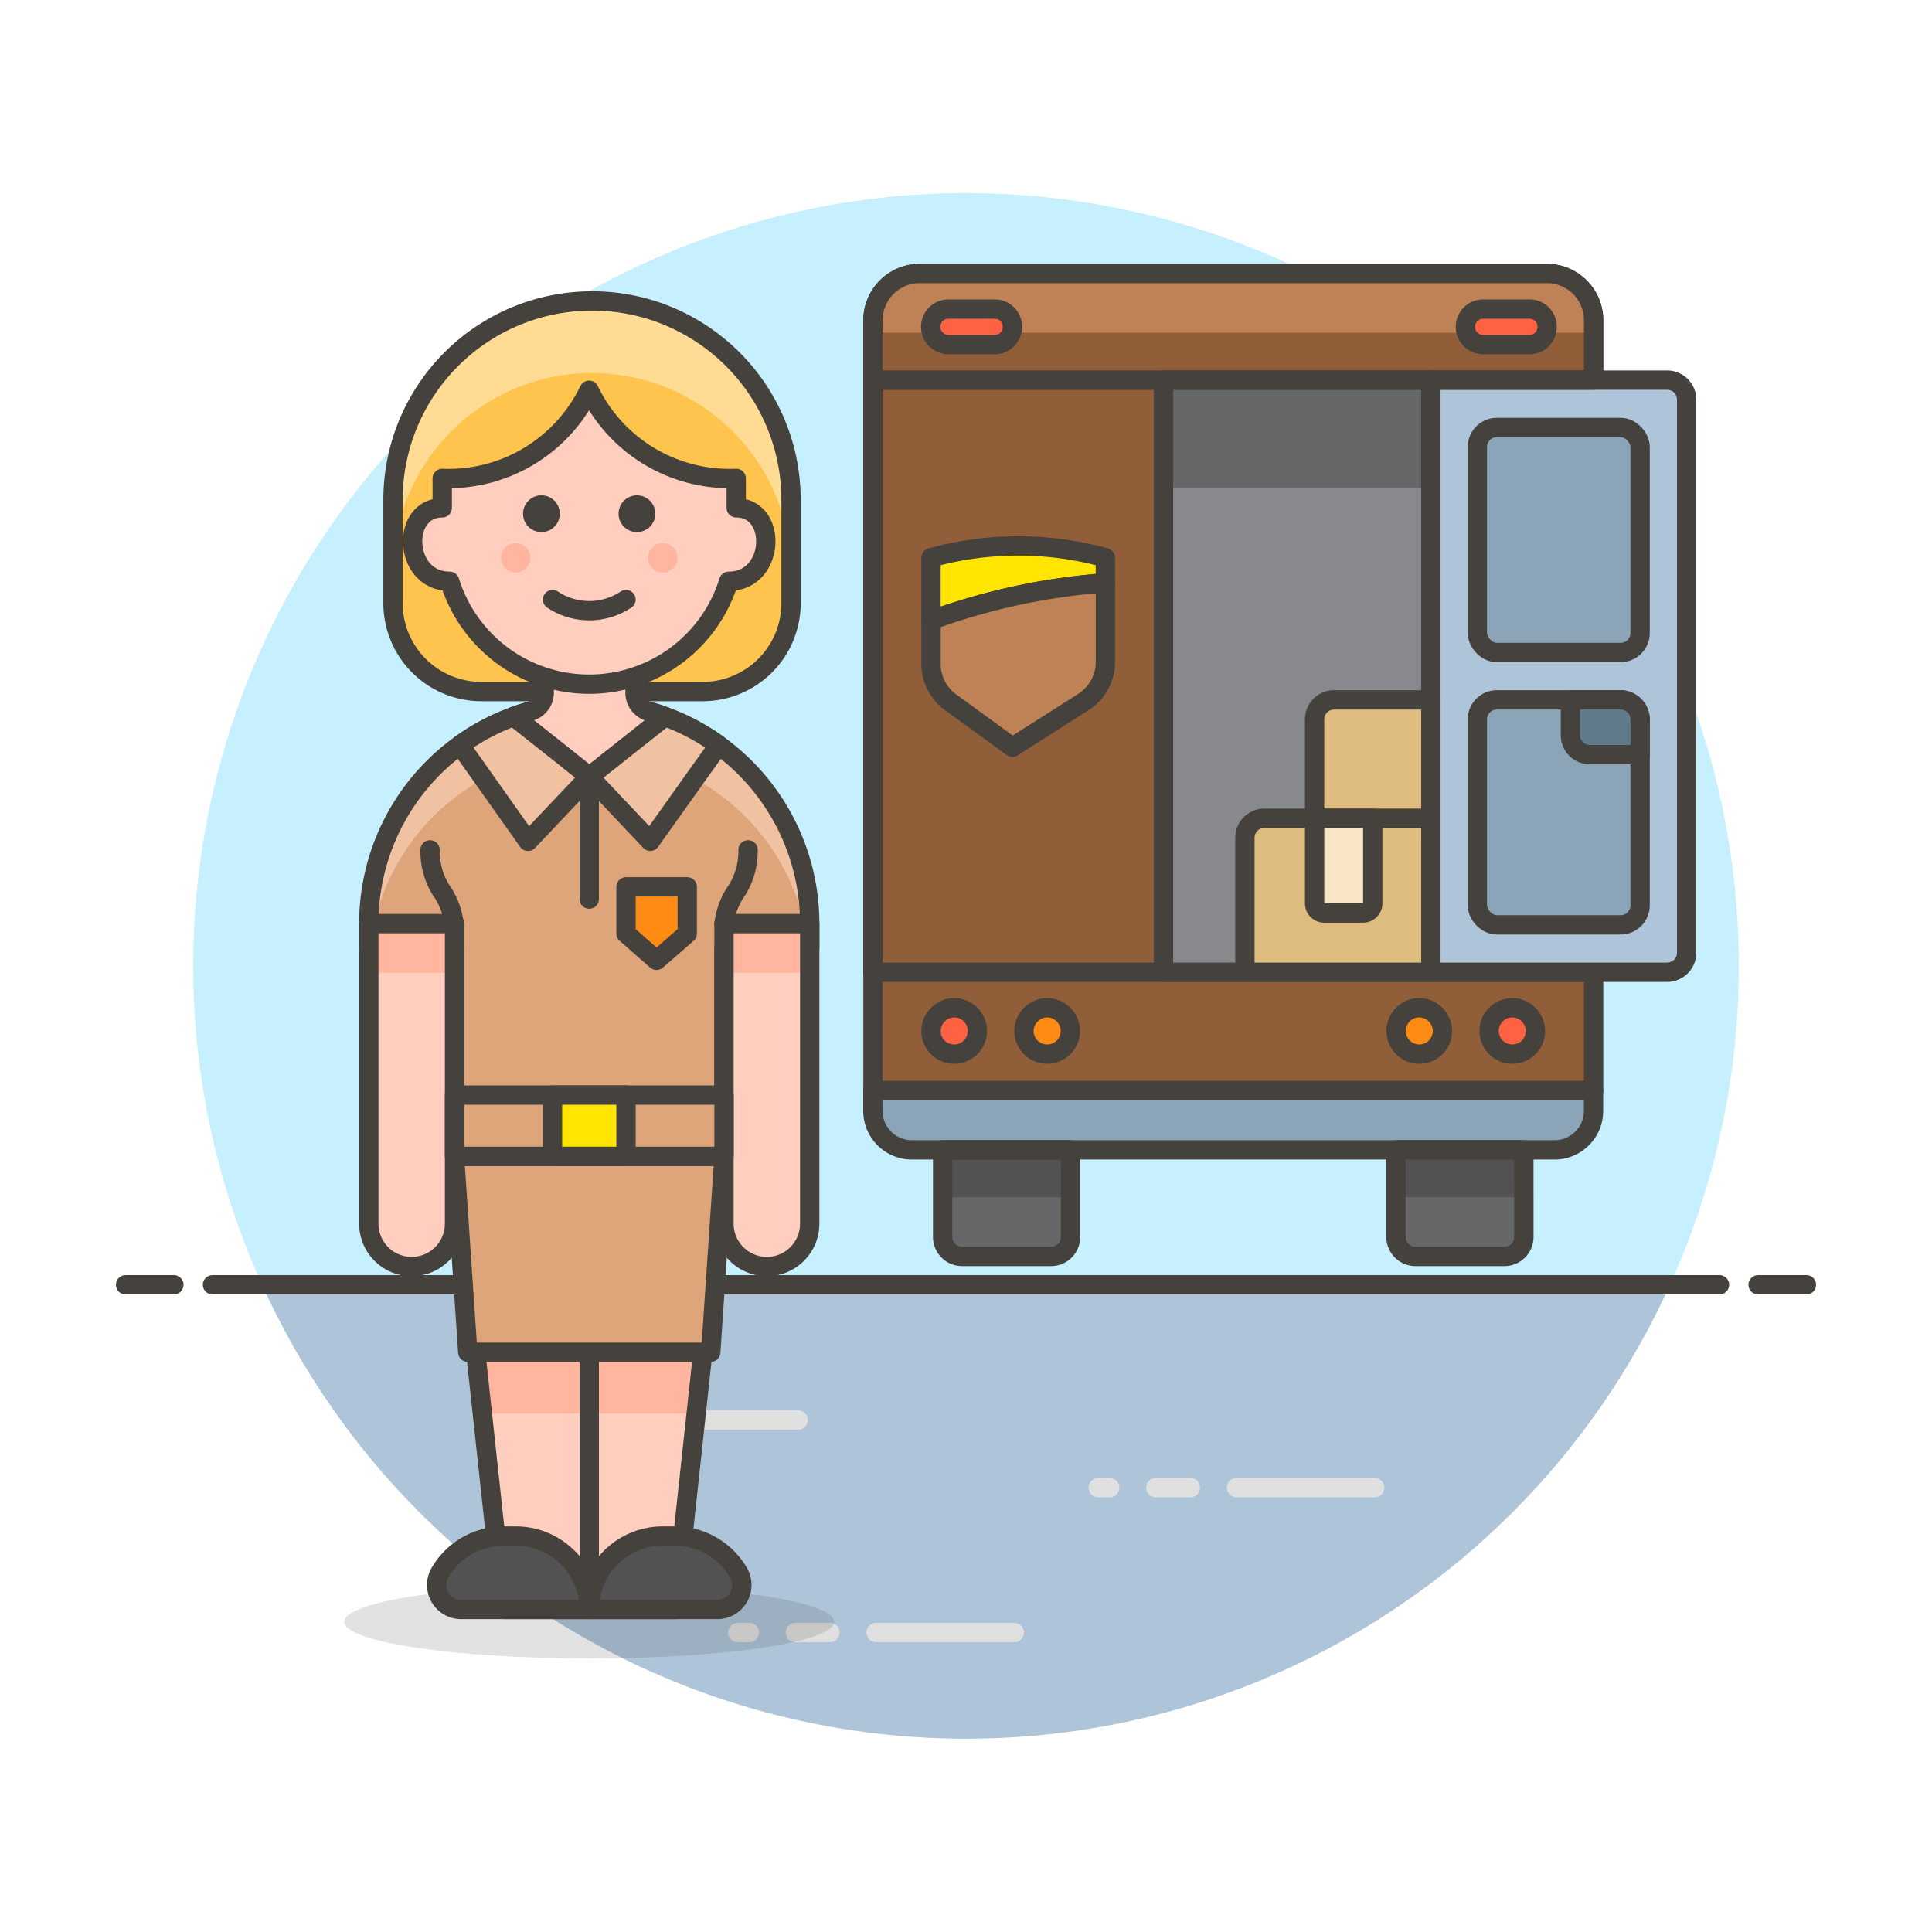 <svg xmlns="http://www.w3.org/2000/svg" viewBox="0 0 100 100"><g class="nc-icon-wrapper"><defs/><path class="a" d="M90 50a40 40 0 1 0-76.436 16.5h72.872A39.829 39.829 0 0 0 90 50z" style="" fill="#c7f0ff"/><path class="b" d="M13.564 66.5a40 40 0 0 0 72.872 0z" style="" fill="#adc4d9"/><path class="c" d="M11 66.5h78" fill="none" stroke="#45413c" stroke-linejoin="round" stroke-linecap="round"/><path class="c" d="M6.5 66.5H9" fill="none" stroke="#45413c" stroke-linejoin="round" stroke-linecap="round"/><path class="c" d="M91 66.5h2.5" fill="none" stroke="#45413c" stroke-linejoin="round" stroke-linecap="round"/><path class="d" d="M64 77h7.157" fill="none" stroke-linecap="round" stroke="#e0e0e0" stroke-miterlimit="10"/><path class="d" d="M59.825 77h1.789" fill="none" stroke-linecap="round" stroke="#e0e0e0" stroke-miterlimit="10"/><path class="d" d="M56.843 77h.597" fill="none" stroke-linecap="round" stroke="#e0e0e0" stroke-miterlimit="10"/><g><path class="d" d="M34.157 73.5h7.156" fill="none" stroke-linecap="round" stroke="#e0e0e0" stroke-miterlimit="10"/><path class="d" d="M29.982 73.5h1.789" fill="none" stroke-linecap="round" stroke="#e0e0e0" stroke-miterlimit="10"/><path class="d" d="M27 73.5h.596" fill="none" stroke-linecap="round" stroke="#e0e0e0" stroke-miterlimit="10"/></g><g><path class="d" d="M45.343 84.5H52.5" fill="none" stroke-linecap="round" stroke="#e0e0e0" stroke-miterlimit="10"/><path class="d" d="M41.169 84.5h1.789" fill="none" stroke-linecap="round" stroke="#e0e0e0" stroke-miterlimit="10"/><path class="d" d="M38.187 84.5h.596" fill="none" stroke-linecap="round" stroke="#e0e0e0" stroke-miterlimit="10"/></g><g><path class="e" d="M55.41 59.517h-6.619v4.507a1.009 1.009 0 0 0 1.01 1.009h4.6a1.009 1.009 0 0 0 1.01-1.009z" style="" fill="#656769"/><path class="f" d="M48.791 59.517h6.618v2.452h-6.618z" style="" fill="#525252"/><path class="g" d="M82.485 56.452h-37.3V16.58a2.423 2.423 0 0 1 2.415-2.422h32.462a2.423 2.423 0 0 1 2.423 2.422z" stroke="#45413c" stroke-linejoin="round" stroke-linecap="round" fill="#915e3a"/><path class="g" d="M45.181 19.675h37.304v30.648H45.181z" stroke="#45413c" stroke-linejoin="round" stroke-linecap="round" fill="#915e3a"/><path class="h" d="M82.485 16.6a2.423 2.423 0 0 0-2.4-2.445h-32.5a2.423 2.423 0 0 0-2.4 2.445v3.072h37.3z" style="" fill="#915e3a"/><path class="i" d="M82.485 16.6a2.423 2.423 0 0 0-2.4-2.445h-32.5a2.423 2.423 0 0 0-2.4 2.445v.62h37.3z" style="" fill="#bf8256"/><path class="j" d="M80.466 59.517H47.2a2.018 2.018 0 0 1-2.019-2.017v-1.048h37.3V57.5a2.018 2.018 0 0 1-2.015 2.017z" stroke="#45413c" stroke-linejoin="round" stroke-linecap="round" fill="#8ca4b8"/><path class="c" d="M55.41 59.517h-6.619v4.507a1.009 1.009 0 0 0 1.01 1.009h4.6a1.009 1.009 0 0 0 1.01-1.009z" fill="none" stroke="#45413c" stroke-linejoin="round" stroke-linecap="round"/><path class="e" d="M78.874 59.517h-6.618v4.507a1.009 1.009 0 0 0 1.01 1.009h4.6a1.008 1.008 0 0 0 1.009-1.009z" style="" fill="#656769"/><path class="f" d="M72.256 59.517h6.618v2.452h-6.618z" style="" fill="#525252"/><path class="c" d="M78.874 59.517h-6.618v4.507a1.009 1.009 0 0 0 1.01 1.009h4.6a1.008 1.008 0 0 0 1.009-1.009z" fill="none" stroke="#45413c" stroke-linejoin="round" stroke-linecap="round"/><path class="k" d="M79.476 53.388a1.2 1.2 0 1 1-1.2-1.227 1.215 1.215 0 0 1 1.2 1.227z" stroke="#45413c" stroke-linejoin="round" stroke-linecap="round" fill="#ff6242"/><path class="l" d="M74.663 53.388a1.2 1.2 0 1 1-1.2-1.227 1.216 1.216 0 0 1 1.2 1.227z" stroke="#45413c" stroke-linejoin="round" stroke-linecap="round" fill="#ff8a14"/><path class="k" d="M48.189 53.388a1.2 1.2 0 1 0 1.2-1.227 1.216 1.216 0 0 0-1.2 1.227z" stroke="#45413c" stroke-linejoin="round" stroke-linecap="round" fill="#ff6242"/><path class="l" d="M53 53.388a1.2 1.2 0 1 0 1.2-1.227 1.216 1.216 0 0 0-1.2 1.227z" stroke="#45413c" stroke-linejoin="round" stroke-linecap="round" fill="#ff8a14"/><path class="m" d="M86.289 50.323H74.061V19.675h12.228a1.009 1.009 0 0 1 1.011 1.009v28.629a1.01 1.01 0 0 1-1.011 1.01z" fill="#adc4d9" stroke="#45413c" stroke-linejoin="round" stroke-linecap="round"/><rect class="j" x="76.468" y="36.224" width="8.424" height="11.646" rx="1.009" stroke="#45413c" stroke-linejoin="round" stroke-linecap="round" fill="#8ca4b8"/><rect class="j" x="76.468" y="22.127" width="8.424" height="11.646" rx="1.009" stroke="#45413c" stroke-linejoin="round" stroke-linecap="round" fill="#8ca4b8"/><path class="n" d="M60.223 19.675h13.838v30.648H60.223z" style="" fill="#87898c"/><path class="e" d="M60.223 19.675h13.838v5.589H60.223z" style="" fill="#656769"/><path class="c" d="M60.223 19.675h13.838v30.648H60.223z" fill="none" stroke="#45413c" stroke-linejoin="round" stroke-linecap="round"/><path class="o" d="M74.061 50.323h-9.626v-6.96a1.009 1.009 0 0 1 1.009-1.009h8.617z" stroke="#45413c" stroke-linejoin="round" stroke-linecap="round" fill="#debb7e"/><path class="o" d="M74.061 42.354h-6.017v-5.12a1.01 1.01 0 0 1 1.01-1.01h5.007z" stroke="#45413c" stroke-linejoin="round" stroke-linecap="round" fill="#debb7e"/><path class="p" d="M84.892 39.061h-2.6a1.01 1.01 0 0 1-1.009-1.01v-1.827h2.6a1.01 1.01 0 0 1 1.009 1.01z" stroke="#45413c" stroke-linejoin="round" stroke-linecap="round" fill="#627b8c"/><path class="q" d="M57.214 28.869a16.924 16.924 0 0 0-9.025 0v3.238a33.432 33.432 0 0 1 9.025-1.938z" stroke="#45413c" stroke-linejoin="round" stroke-linecap="round" fill="#ffe500"/><path class="r" d="M48.189 34.351a2.467 2.467 0 0 0 1.011 1.995l3.2 2.331 3.684-2.345a2.461 2.461 0 0 0 1.132-2.079v-4.084a33.432 33.432 0 0 0-9.025 1.938z" stroke="#45413c" stroke-linejoin="round" stroke-linecap="round" fill="#bf8256"/><path class="s" d="M70.549 47.258h-2a.5.5 0 0 1-.505-.5v-4.4h3.009v4.4a.5.5 0 0 1-.504.5z" stroke="#45413c" stroke-linejoin="round" stroke-linecap="round" fill="#f7e5c6"/><path class="k" d="M52.4 16.917a.91.91 0 0 1-.9.919h-2.409a.919.919 0 0 1 0-1.838H51.5a.91.91 0 0 1 .9.919z" stroke="#45413c" stroke-linejoin="round" stroke-linecap="round" fill="#ff6242"/><path class="k" d="M80.079 16.917a.911.911 0 0 1-.9.919h-2.41a.919.919 0 0 1 0-1.838h2.407a.911.911 0 0 1 .903.919z" stroke="#45413c" stroke-linejoin="round" stroke-linecap="round" fill="#ff6242"/><path class="c" d="M82.485 16.6a2.423 2.423 0 0 0-2.4-2.445h-32.5a2.423 2.423 0 0 0-2.4 2.445v3.072h37.3z" fill="none" stroke="#45413c" stroke-linejoin="round" stroke-linecap="round"/><g><path class="t" d="M36.4 17.337a10.252 10.252 0 0 0-5.758-1.759 10.3 10.3 0 0 0-10.3 10.3v5.34a4.577 4.577 0 0 0 4.577 4.577h11.448a4.577 4.577 0 0 0 4.577-4.577v-5.34a10.288 10.288 0 0 0-4.544-8.541z" style="" fill="#ffc44d"/><path class="u" d="M36.4 17.337a10.3 10.3 0 0 0-16.056 8.54v3.733a10.3 10.3 0 1 1 20.6 0v-3.733a10.288 10.288 0 0 0-4.544-8.54z" style="" fill="#ffdb94"/><path class="c" d="M36.4 17.337a10.252 10.252 0 0 0-5.758-1.759 10.3 10.3 0 0 0-10.3 10.3v5.34a4.577 4.577 0 0 0 4.577 4.577h11.448a4.577 4.577 0 0 0 4.577-4.577v-5.34a10.288 10.288 0 0 0-4.544-8.541z" fill="none" stroke="#45413c" stroke-linejoin="round" stroke-linecap="round"/><ellipse class="v" cx="30.5" cy="83.94" rx="12.679" ry="1.902" fill="#45413c" opacity="0.15"/><path class="w" d="M23.527 59.85l2.535 23.456h8.876l2.535-23.456H23.527z" style="" fill="#ffcebf"/><path class="x" d="M36.034 73.163l1.439-13.313H23.527l1.439 13.313h11.068z" style="" fill="#ffb59e"/><path class="c" d="M23.527 59.85l2.535 23.456h8.876l2.535-23.456H23.527z" fill="none" stroke="#45413c" stroke-linejoin="round" stroke-linecap="round"/><path class="c" d="M30.5 69.994v13.3" fill="none" stroke="#45413c" stroke-linejoin="round" stroke-linecap="round"/><path class="y" d="M36.788 69.993l.685-10.143H23.527l.685 10.143h12.576z" style="" fill="#dea47a"/><path class="c" d="M36.788 69.993l.685-10.143H23.527l.685 10.143h12.576z" fill="none" stroke="#45413c" stroke-linejoin="round" stroke-linecap="round"/><path class="z" d="M30.5 83.306a3.8 3.8 0 0 0-3.8-3.8h-.634a3.8 3.8 0 0 0-3.294 1.9 1.267 1.267 0 0 0 1.1 1.9z" stroke="#45413c" stroke-linejoin="round" stroke-linecap="round" fill="#525252"/><path class="z" d="M30.5 83.306a3.8 3.8 0 0 1 3.8-3.8h.634a3.8 3.8 0 0 1 3.294 1.9 1.267 1.267 0 0 1-1.1 1.9z" stroke="#45413c" stroke-linejoin="round" stroke-linecap="round" fill="#525252"/><path class="y" d="M41.911 47.806a11.411 11.411 0 0 0-22.822 0v1.268h4.438V59.85h13.946V49.074h4.438z" style="" fill="#dea47a"/><path class="aa" d="M30.5 36.4a11.411 11.411 0 0 0-11.411 11.406v2.523a11.411 11.411 0 0 1 22.822 0v-2.523A11.411 11.411 0 0 0 30.5 36.4z" style="" fill="#f0c2a1"/><path class="c" d="M41.911 47.806a11.411 11.411 0 0 0-22.822 0v1.268h4.438V59.85h13.946V49.074h4.438z" fill="none" stroke="#45413c" stroke-linejoin="round" stroke-linecap="round"/><path class="ab" d="M33.607 36.828a1 1 0 0 1-.733-.965v-3.009h-4.71v3a1 1 0 0 1-.736.963 9.624 9.624 0 0 0-.838.27l2.422 1.927L30.5 40.2l1.5-1.182 2.422-1.927a8.148 8.148 0 0 0-.815-.263z" stroke="#45413c" stroke-linejoin="round" stroke-linecap="round" fill="#ffcebf" stroke-width="1.009px"/><path class="w" d="M19.089 47.806v15.531a2.219 2.219 0 0 0 4.438 0V47.806z" style="" fill="#ffcebf"/><path class="x" d="M19.089 47.806h4.438v2.536h-4.438z" style="" fill="#ffb59e"/><path class="c" d="M19.089 47.806v15.531a2.219 2.219 0 0 0 4.438 0V47.806z" fill="none" stroke="#45413c" stroke-linejoin="round" stroke-linecap="round"/><path class="w" d="M37.473 47.806v15.531a2.219 2.219 0 1 0 4.438 0V47.806z" style="" fill="#ffcebf"/><path class="x" d="M37.473 47.806h4.438v2.536h-4.438z" style="" fill="#ffb59e"/><path class="c" d="M37.473 47.806v15.531a2.219 2.219 0 1 0 4.438 0V47.806z" fill="none" stroke="#45413c" stroke-linejoin="round" stroke-linecap="round"/><path class="ac" d="M30.5 40.2l-3.17 3.347-2.29-3.236-1.23-1.737a11.046 11.046 0 0 1 2.776-1.483l2.435 1.927z" stroke="#45413c" stroke-linejoin="round" stroke-linecap="round" fill="#f0c2a1"/><path class="ac" d="M37.2 38.574l-1.243 1.737-2.3 3.233L30.5 40.2l1.484-1.179 2.434-1.927a11.053 11.053 0 0 1 2.782 1.48z" stroke="#45413c" stroke-linejoin="round" stroke-linecap="round" fill="#f0c2a1"/><path class="c" d="M30.5 40.198v6.34" fill="none" stroke="#45413c" stroke-linejoin="round" stroke-linecap="round"/><path class="l" d="M35.572 48.321l-1.591 1.386-1.579-1.386v-2.417h3.17v2.417z" stroke="#45413c" stroke-linejoin="round" stroke-linecap="round" fill="#ff8a14"/><path class="ad" d="M23.527 56.681h13.947v3.17H23.527z" stroke="#45413c" stroke-linejoin="round" fill="#dea47a"/><path class="q" d="M28.598 56.681h3.804v3.17h-3.804z" stroke="#45413c" stroke-linejoin="round" stroke-linecap="round" fill="#ffe500"/><path class="c" d="M37.478 47.809a3.808 3.808 0 0 1 .671-1.741 3.8 3.8 0 0 0 .57-2.078" fill="none" stroke="#45413c" stroke-linejoin="round" stroke-linecap="round"/><path class="c" d="M23.5 47.809a3.786 3.786 0 0 0-.671-1.741 3.8 3.8 0 0 1-.569-2.078" fill="none" stroke="#45413c" stroke-linejoin="round" stroke-linecap="round"/><g><path class="ae" d="M38.107 26.285v-1.522H38.1a8.077 8.077 0 0 1-7.61-4.563 8.08 8.08 0 0 1-7.6 4.564v1.522c-2.171 0-2.025 3.8.38 3.8h.006a7.558 7.558 0 0 0 14.442 0c2.414.002 2.56-3.801.389-3.801z" stroke="#45413c" stroke-linejoin="round" stroke-linecap="round" fill="#ffcebf"/><circle class="x" cx="26.696" cy="28.872" r=".761" style="" fill="#ffb59e"/><circle class="x" cx="34.304" cy="28.872" r=".761" style="" fill="#ffb59e"/><path class="c" d="M28.6 31.034a3.428 3.428 0 0 0 3.8 0" fill="none" stroke="#45413c" stroke-linejoin="round" stroke-linecap="round"/><path class="af" d="M28.024 25.639a.951.951 0 1 0 .951.951.951.951 0 0 0-.951-.951z" style="" fill="#45413c"/><path class="af" d="M32.968 25.639a.951.951 0 1 0 .951.951.951.951 0 0 0-.951-.951z" style="" fill="#45413c"/></g></g></g></g></svg>
